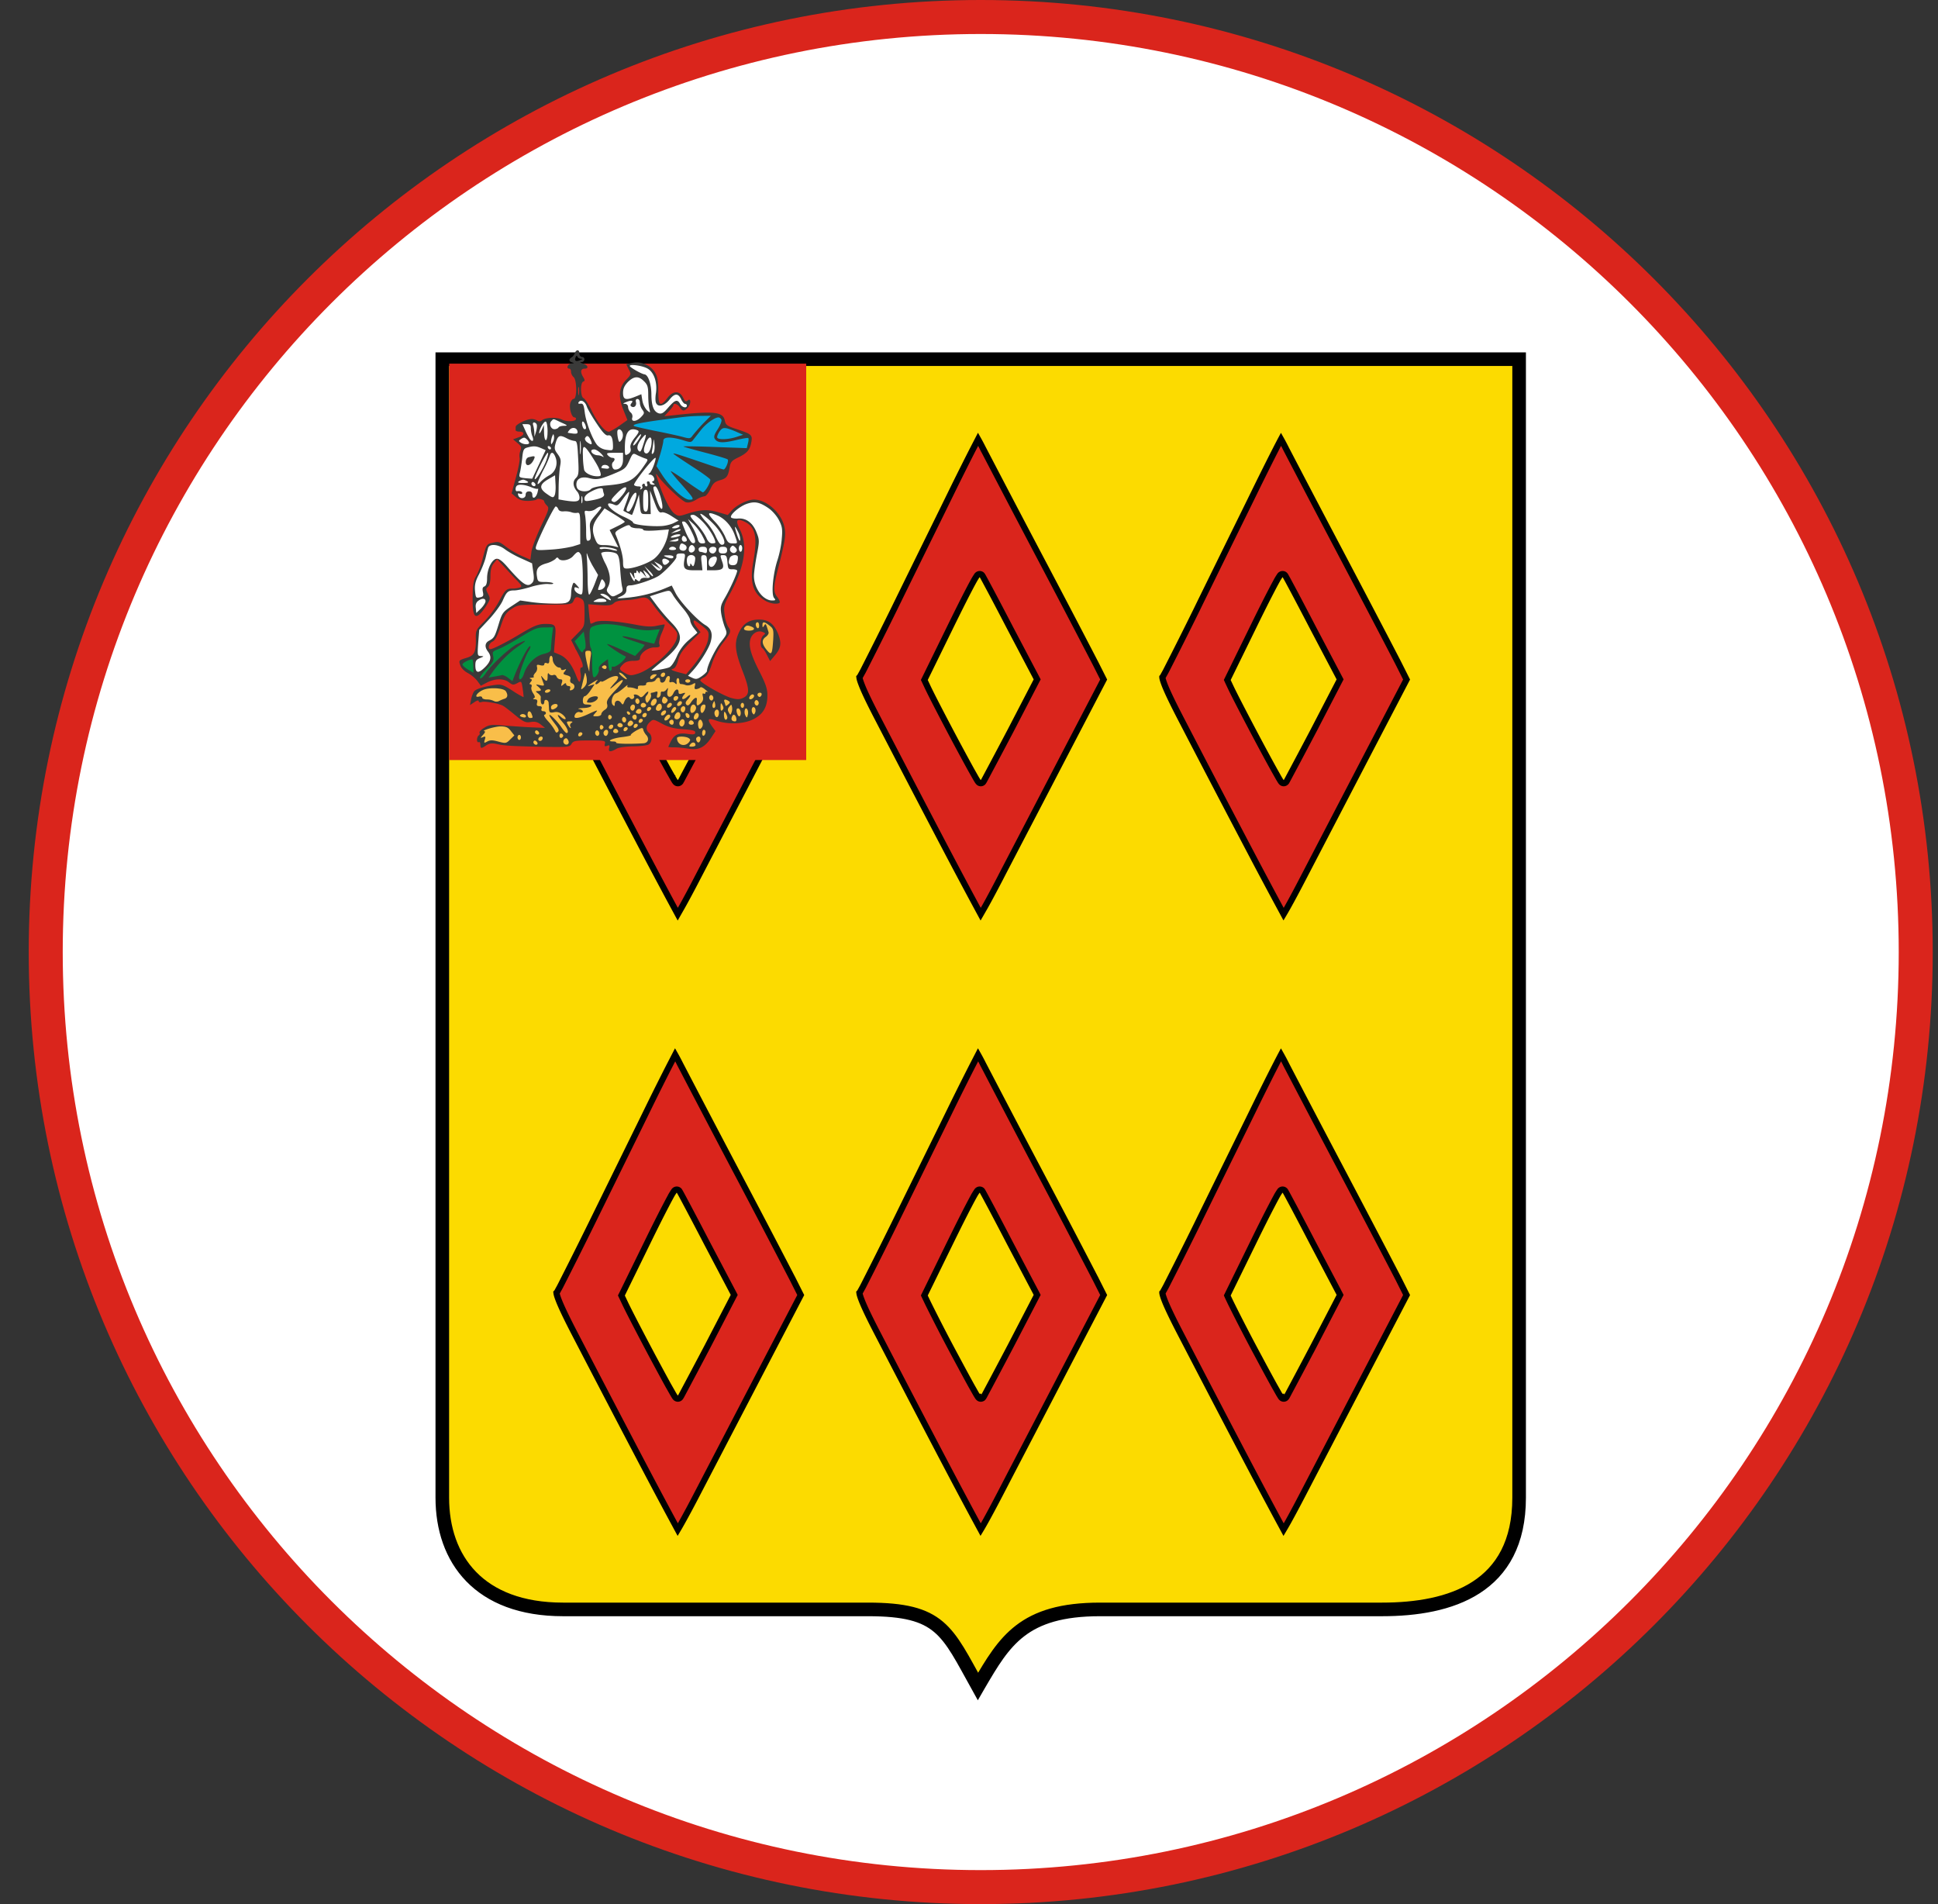 <svg xmlns="http://www.w3.org/2000/svg" width="57" height="56" fill="none" viewBox="0 0 57 56"><rect x="0" y="0" width="57" height="56" fill="#333333" stroke="none"/><g clip-path="url(#a)"><path fill="#fff" stroke="#da251c" d="M28.845.5c15.187 0 27.5 12.312 27.5 27.5s-12.313 27.5-27.5 27.5c-15.188 0-27.5-12.312-27.5-27.5S13.657.5 28.845.5Z"/><path fill="#fcdb00" stroke="#000" stroke-width=".4" d="M44.68 10.563v33.484c0 2.661-2.03 3.286-4.03 3.286h-8.296c-2.264 0-2.812.936-3.561 2.215l-.03.052c-.919-1.653-1.092-2.267-3.236-2.267h-8.968c-2.47 0-3.55-1.478-3.55-3.286V10.563z"/><path fill="#da251c" stroke="#000" stroke-width=".182" d="M20.01 31.31a6 6 0 0 0-.153-.289l-.173.335a88 88 0 0 0-.559 1.116c-.2.41-.477.973-.769 1.567l-.973 1.981a140 140 0 0 1-.91 1.816l-.093.169-.008.009-.005.005.002.017q.01.068.073.227c.085.212.24.535.475.986.844 1.626 1.609 3.09 2.167 4.148a172 172 0 0 0 .85 1.59q.05-.084.125-.218c.12-.214.279-.51.45-.84l.294-.565 1.548-2.974 1.2-2.303-.234-.465a428 428 0 0 0-1.673-3.195 673 673 0 0 1-1.633-3.116Zm-.147 9.68q-.002.002 0 0Zm-1.567-2.929.748-1.528c.205-.42.396-.8.538-1.071.07-.136.13-.246.172-.322a2 2 0 0 1 .076-.118.1.1 0 0 1 .024-.021.093.093 0 0 1 .116.012l.007.007.014.023.017.029.052.095.177.332a135 135 0 0 1 .556 1.06l.78 1.481.022.043-.022.042-.761 1.468a253 253 0 0 1-.774 1.46l-.016.026-.006.01-.004.005-.01.013a.09.09 0 0 1-.092.023c-.017-.005-.028-.014-.032-.017l-.017-.017-.018-.025-.044-.073-.148-.26c-.12-.218-.281-.517-.45-.831-.335-.63-.7-1.33-.824-1.594l-.082-.173-.019-.04zM20.01 13.209a6 6 0 0 0-.153-.29l-.173.335a89 89 0 0 0-.559 1.117c-.2.41-.477.972-.769 1.566-.335.681-.69 1.403-.973 1.982a140 140 0 0 1-.91 1.816l-.093.168-.008.01-.005.005.002.017q.01.067.073.226c.085.213.24.535.475.987.844 1.625 1.609 3.09 2.167 4.148a168 168 0 0 0 .85 1.59l.125-.219c.12-.213.279-.51.45-.84l.294-.565 1.548-2.974 1.2-2.303-.234-.464a428 428 0 0 0-1.673-3.196 673 673 0 0 1-1.633-3.116Zm-.147 9.68q-.002 0 0 0Zm-1.567-2.93.748-1.527c.205-.42.396-.8.538-1.072.07-.136.13-.246.172-.321a2 2 0 0 1 .076-.12.1.1 0 0 1 .024-.02.092.092 0 0 1 .116.012l.007.008.014.022.017.029.052.095.177.332a135 135 0 0 1 .556 1.06l.78 1.482.022.042-.022.042-.761 1.469a252 252 0 0 1-.774 1.459l-.016.026-.006.01-.004.006-.01.013a.09.09 0 0 1-.124.006l-.017-.018-.018-.024-.044-.074-.148-.26c-.12-.218-.281-.516-.45-.83-.335-.63-.7-1.33-.824-1.594l-.082-.174-.019-.04zM28.92 31.31a6 6 0 0 0-.153-.289l-.173.335a88 88 0 0 0-.559 1.116c-.2.41-.477.973-.769 1.567l-.973 1.981a140 140 0 0 1-.91 1.816l-.093.169-.008.009-.005.005.002.017q.01.068.073.227c.084.212.24.535.475.986.843 1.626 1.608 3.09 2.166 4.148a175 175 0 0 0 .85 1.59q.051-.084.126-.218c.12-.214.278-.51.45-.84l.293-.565c.41-.787 1.028-1.971 1.549-2.974l1.2-2.303-.234-.465a428 428 0 0 0-1.673-3.195 673 673 0 0 1-1.633-3.116Zm-.148 9.68q0 .002 0 0Zm-1.567-2.929.748-1.528c.206-.42.396-.8.538-1.071.071-.136.13-.246.173-.322a2 2 0 0 1 .076-.118.1.1 0 0 1 .024-.021.093.093 0 0 1 .116.012l.006.007.015.023.016.029.052.095.178.332a135 135 0 0 1 .556 1.06l.78 1.481.022.043-.022.042-.762 1.468a265 265 0 0 1-.774 1.46l-.015.026-.006.01-.004.005q-.001.004-.01.013a.09.09 0 0 1-.124.006l-.017-.017-.018-.025-.045-.073-.147-.26c-.12-.218-.282-.517-.45-.831a51 51 0 0 1-.824-1.594l-.082-.173-.019-.04zM28.92 13.209a6 6 0 0 0-.153-.29l-.173.335a89 89 0 0 0-.559 1.117c-.2.41-.477.972-.769 1.566-.335.681-.69 1.403-.973 1.982a140 140 0 0 1-.91 1.816l-.093.168-.008.01-.005.005.002.017q.01.067.073.226c.084.213.24.535.475.987.843 1.625 1.608 3.09 2.166 4.148a171 171 0 0 0 .85 1.59l.126-.219c.12-.213.278-.51.45-.84.075-.147.176-.34.293-.565.41-.786 1.028-1.971 1.549-2.974l1.2-2.303-.234-.464a428 428 0 0 0-1.673-3.196 673 673 0 0 1-1.633-3.116Zm-.148 9.68Zm-1.567-2.93.748-1.527c.206-.42.396-.8.538-1.072.071-.136.13-.246.173-.321a2 2 0 0 1 .076-.12.1.1 0 0 1 .024-.02.092.092 0 0 1 .116.012l.006.008q.01.013.015.022l.016.029.052.095.178.332a135 135 0 0 1 .556 1.06l.78 1.482.022.042-.022.042-.762 1.469a264 264 0 0 1-.774 1.459l-.015.026-.006.01-.004.006-.01.013a.09.09 0 0 1-.124.006l-.017-.018-.018-.024-.045-.074-.147-.26c-.12-.218-.282-.516-.45-.83-.335-.63-.7-1.33-.824-1.594l-.082-.174-.019-.04zM37.83 31.31a6 6 0 0 0-.153-.289q-.065.122-.174.335c-.146.286-.344.681-.558 1.116-.2.41-.477.973-.77 1.567-.334.68-.69 1.403-.972 1.981a136 136 0 0 1-.911 1.816l-.093.169-.007.009-.005.005q0 .007.002.017.01.068.072.227c.085.212.24.535.475.986.844 1.626 1.609 3.09 2.167 4.148a176 176 0 0 0 .85 1.59q.05-.084.126-.218c.119-.214.278-.51.449-.84l.294-.565 1.548-2.974 1.2-2.303-.233-.465c-.142-.277-.894-1.718-1.673-3.195a677 677 0 0 1-1.634-3.116Zm-.148 9.68q0 .002 0 0Zm-1.567-2.929.748-1.528c.205-.42.396-.8.538-1.071.07-.136.13-.246.172-.322a2 2 0 0 1 .076-.118.1.1 0 0 1 .024-.021.092.092 0 0 1 .116.012l.007.007.014.023.017.029.052.095.178.332c.146.276.343.651.556 1.06l.78 1.481.022.043-.022.042-.762 1.468a253 253 0 0 1-.774 1.46l-.015.026-.006.01-.004.005-.011.013a.09.09 0 0 1-.092.023c-.017-.005-.028-.014-.032-.017l-.017-.017-.017-.025-.045-.073-.147-.26a65 65 0 0 1-.45-.831 51 51 0 0 1-.825-1.594l-.082-.173-.018-.04zM37.83 13.209a6 6 0 0 0-.153-.29q-.065.122-.174.335c-.146.287-.344.682-.558 1.117-.2.41-.477.972-.77 1.566-.334.681-.69 1.403-.972 1.982a136 136 0 0 1-.911 1.816l-.093.168-.007.01-.005.005q0 .006.002.017.01.067.072.226c.085.213.24.535.475.987a763 763 0 0 0 2.167 4.148 172 172 0 0 0 .85 1.59q.05-.084.126-.219c.119-.213.278-.51.449-.84l.294-.565 1.548-2.974 1.2-2.303-.233-.464c-.142-.278-.894-1.718-1.673-3.196a677 677 0 0 1-1.634-3.116Zm-.148 9.68Zm-1.567-2.93.748-1.527c.205-.42.396-.8.538-1.072.07-.136.13-.246.172-.321a2 2 0 0 1 .076-.12.1.1 0 0 1 .024-.02.092.092 0 0 1 .116.012l.007.008q.01.013.014.022l.069.124.178.332a142 142 0 0 1 .556 1.06l.78 1.482.022.042-.022.042-.762 1.469a252 252 0 0 1-.774 1.459l-.015.026-.006.01-.004.006-.011.013a.09.09 0 0 1-.124.006l-.017-.018-.017-.024-.045-.074-.147-.26a65 65 0 0 1-.45-.83c-.335-.63-.7-1.33-.825-1.594l-.082-.174-.018-.04z"/><path fill="#da251c" d="M23.712 22.353h-10.5V10.695h10.5z"/><path fill="#f9be49" d="m22.919 18.957-.229.313-.101-.044-.104-.165c-.033-.055-.096-.167-.084-.176s.04-.1.054-.144l.08-.103-.032-.074-.102-.067-.244.06-.224.433.397 1.021.116.345v.335l-.116.281-.397.163-.274.097-.383-.034-.46-.128-.011.162.087.292-.113.18-.164.224-.336.05-.247-.05-.257-.024.016-.043.082-.165.159-.066.22.032.19-.032.093-.087-.094-.086-.162-.037-.247-.032-.24-.048-.22-.073-.187-.119-.167-.078-.231.162-.026.188a1 1 0 0 0 .1.15.6.6 0 0 1 .05.17l-.05.121-.264.043-.578.032-.208.095.022-.08-.12-.09-.057-.056-.153-.065-.622-.022-.212.047-.09.11-.111.055h-.683l-.644-.036-.585-.015-.28-.062-.126.02-.158.057-.033-.131h-.078v-.093a1 1 0 0 0 .078-.122v-.06l.12-.08.22-.06.42.018.162.042.394.035h.334l.266.045-.045-.14-.138-.134-.211-.033h-.24l-.178-.131-.075-.11-.182-.147-.25-.116-.257-.033-.188-.021-.167-.066-.218-.033.069-.143.182-.116.322-.066.301.024.206.179.257.155.23.066-.036-.543c.026-.094.08-.283.086-.293l.176-.244.31-.17.18-.14.075.089c.077.038.234.118.244.129.013.012.187.24.204.261.014.017.124.209.178.302l.171.15.067-.422.07-.144-.051-.257.03-.186.058-.073.113.013.02.106v.25l-.03.291.055.235.222-.09.037-.31.148-.093.048.177v.122l.318-.073.151.095c.056.042.17.128.181.13.01 0 .222-.031.326-.048l.676-.155.152.038.607.162.357.206.6.352.535.137.235-.176.052-.314-.287-.77v-.704l.15-.287.483-.11.286.11.13.235z"/><path fill="#009240" d="m15.411 20.037-.178-.057-.136.078-.166-.078-.322-.062-.447.12-.223-.154-.347-.302v-.132l.83-.302.125-.058.715-.384.616-.306.344-.025.078.087-.05.686-.537.331zM18.133 19.665l.273-.26.311-.066.26-.28.372-.132.103-.477h-.377l-.253.011-.794-.143h-.43l-.366.143-.37.367.063.263.12.1.087.047.1-.123h.115l.051.089-.005.788.222-.126.058-.284.164-.085.093.279z"/><path fill="#fff" d="m18.492 10.785.032.064.056.225-.242.256-.072.239.026.276.115.253.122.233-.122.173-.259.109-.19.14-.19-.065-.168-.218-.21-.333-.108-.245-.108-.129-.125-.043-.082.043-.033.213.033.187.082.153-.115.095-.21.047-.23-.078-.175-.075-.13.026-.16.016a1 1 0 0 1-.155.11.4.4 0 0 1-.092-.046l-.172-.03-.151.03-.12.047-.038.106.099.097.059.143-.092.035-.139.069-.024.056.175.118v.1l-.04.126-.024.25-.148.634-.052.28.078.1.094.082.205.044.193-.016.15-.07.122-.058.325.223-.133.33-.245.53-.174.389-.034.23v.27l-.427-.177-.284-.154-.216-.17-.137-.04h-.152l-.11.04-.044.084-.048.146-.054.216-.082.227-.105.242-.062.11-.04.241v.182l.016.21-.016.28.062.111.116-.062.213-.313v-.126l-.068-.136-.018-.13.086-.093.044-.13.024-.238.016-.148.098-.171.074-.088h.05l.038.022.127.124.144.157.427.44.058.08-.123.045-.21.022-.108.018-.082.03-.177.306-.17.261-.211.25-.197.202-.08.131-.025.118-.012.242-.02.263-.043.181-.023.202.023.232.063.093.054-.051.165-.118.132-.156.087-.108v-.132l-.06-.106-.079-.158.014-.132.165-.106.097-.163.12-.348.101-.257.392-.269.299-.028.469.028h.563l.172-.028.087-.068.095-.176.14.049.14.064.132.117.562.029.14-.083.213-.04.514-.059.292-.028.209.235.28.367.212.2.205.28v.164l-.101.224-.128.167-.167.158-.218.2-.212.153-.044.097.584-.054a.7.7 0 0 1 .116-.101c.012 0 .093-.155.131-.233l.126-.238.133-.185.201-.188.167-.164v-.053l-.099-.117-.083-.185-.066-.219.204.183.204.17.141.108.046.128-.028.263-.159.313-.327.475-.2.225.2.102.197-.03.214-.161.075-.194.11-.286.292-.46.15-.247-.018-.128-.108-.322-.042-.34.123-.245.298-.59.128-.471.06-.343v-.271l-.128-.394-.156-.226.155-.033.221.032.179.135.134.286.033.244-.101.57-.036.42.06.272.151.298.317.176h.2l-.07-.14-.059-.212.027-.292.122-.552.152-.6v-.238l-.041-.3-.146-.213-.191-.211-.25-.17-.27-.051-.181.069-.17.08-.25.176-.081.107-.12.069-.297-.15-.236-.026-.197.027h-.158l-.23.098-.253.096-.325-.278-.31-.68-.063-.232-.047-.203.085-.313.016-.262.04-.301-.03-.173-.43-.158-.33-.113v-.082l.72-.218.188-.046c.047-.053.144-.164.157-.183.014-.02.079-.096.11-.131l.104-.068.084.048.085.117.102.034.084-.059.043-.114-.109-.009-.101-.117-.036-.104-.152-.051-.12.072-.11.148-.11.103h-.15a.5.5 0 0 0-.04-.083.7.7 0 0 1-.014-.15c0-.018.024-.158.024-.166v-.203c0-.007-.026-.116-.038-.17l-.065-.145-.092-.104-.099-.065-.135-.07-.172-.04-.157.013h-.088z"/><path fill="#00a9df" d="m18.755 12.375-.19.134.782.284.028.263-.095.586v.133l.067.09.212.296.374.401.29.184.167-.055.173-.129.24-.095.112-.245.162-.173.284-.184.1-.285.056-.178.263-.078.223-.107.033-.128.034-.195-.067-.1-.19-.062-.452-.19-.067-.083-.078-.201-.24-.078h-.413l-.697.078-.681.05z"/><path fill="#3a3a39" d="M16.908 10.383c-.02.05-.059.109-.099.128-.088.055-.079.124.025.149.064.02.055.024-.024.03-.11.004-.168.152-.065.152.03 0 .05.04.05.094 0 .05.034.119.074.153.103.084.103.642.005.642-.04 0-.084.064-.104.138-.03.153.044.405.123.405.025 0 .05.02.05.044 0 .08-.267.094-.405.025-.148-.079-.489-.07-.593.015-.044.04-.093.044-.138.015a.33.33 0 0 0-.168-.05c-.148 0-.473.158-.473.232v.099c0 .02.049.04.108.04.168 0 .158.108-.02.167l-.163.06.129.108c.113.094.123.129.084.232a.4.4 0 0 0-.02.213c.01.044-.035.3-.109.562l-.128.474.133.114c.094.079.188.108.356.108.123-.005.237-.024.247-.044.03-.044.222.005.222.054 0 .025.034.08.079.124.074.074.064.118-.173.612-.138.296-.267.637-.281.755l-.03.227-.272-.118a2.7 2.7 0 0 1-.459-.272c-.172-.138-.212-.148-.375-.108-.183.04-.187.05-.291.44a2.4 2.4 0 0 1-.198.542c-.074.109-.098.242-.103.563-.01.513.034.671.168.587.049-.03.152-.153.227-.271.128-.203.128-.217.059-.355-.07-.129-.07-.154-.005-.208.05-.04.074-.153.074-.32 0-.188.03-.292.099-.376l.098-.118.228.246c.123.134.29.316.375.4.123.134.133.158.064.188a.9.9 0 0 1-.212.03c-.188 0-.218.034-.41.395a2.8 2.8 0 0 1-.425.572c-.242.242-.252.272-.247.499.01.385-.04.494-.246.563-.262.079-.262.079-.208.237.03.078.119.167.217.217a1 1 0 0 1 .277.227l.108.148.188-.099c.237-.118.494-.118.642 0 .099.08.128.08.237.025.128-.07.128-.07.163.163.02.128.03.237.025.247a2.5 2.5 0 0 1-.321-.188c-.287-.183-.331-.197-.543-.168-.307.045-.534.114-.593.188a.8.8 0 0 0-.084.227l-.034.173.128-.084c.079-.055.128-.064.128-.03 0 .03.035.04.084.025.08-.035.524.044.637.113.03.015.188.134.346.267.256.207.31.232.464.207.128-.02.202 0 .296.074l.123.1-.469-.02c-.256-.015-.622-.04-.814-.055-.291-.025-.37-.015-.509.074-.088.054-.148.119-.133.143.015.025.005.06-.025.08-.024.014-.049.073-.049.128 0 .054.025.084.05.069.029-.015.049.015.049.069 0 .123.02.128.173.025.093-.06.167-.07.306-.04.232.054.478.064 1.412.084.69.01.74.005.79-.089.054-.089.108-.099.533-.099.444 0 .469.005.449.094-.02.074-.005.09.064.064.07-.03.08-.014.06.065-.03.118.039.123.212.024.074-.044.266-.069.483-.074.198 0 .405-.024.46-.05.113-.063.123-.256.02-.345-.104-.084-.095-.217.024-.32.094-.09.109-.085.356.049.192.103.345.143.617.163.276.02.36.04.36.093 0 .06-.044.07-.222.045-.262-.04-.39.015-.494.217-.04.08-.074.153-.074.163s.084.015.188.015c.098 0 .286.02.41.04.29.049.473-.04.656-.317l.133-.202-.103-.138c-.153-.218-.129-.257.113-.173.34.123.815.108 1.096-.035.291-.143.42-.36.42-.706 0-.187-.05-.335-.217-.666-.257-.499-.331-.75-.292-.953.035-.183.208-.301.356-.247.099.035.104.045.034.104-.089.074-.108.326-.03.375.03.015.09.109.139.207l.089.173.133-.158c.183-.212.207-.36.114-.612-.124-.32-.287-.45-.568-.45-.301 0-.479.12-.607.406-.129.296-.104.538.133 1.145.197.514.197.666-.005.755-.094.045-.178.045-.34 0-.223-.059-.909-.449-.914-.518 0-.02.05-.06.114-.089.084-.04.148-.148.227-.39.064-.207.192-.45.326-.622.241-.311.251-.345.148-.484a1 1 0 0 1-.1-.35c-.029-.237-.019-.287.164-.622.43-.785.523-1.417.286-1.881-.143-.277-.094-.346.163-.217.301.157.36.459.227 1.19-.099.582-.005.903.336 1.11.153.099.38.128.444.07.015-.02-.015-.09-.064-.159-.128-.158-.123-.296.02-.854.212-.83.237-.997.177-1.244-.103-.405-.528-.775-.888-.775-.188 0-.518.163-.662.33l-.108.124-.287-.084c-.31-.089-.523-.079-.928.054-.217.07-.242.07-.355-.014-.129-.094-.316-.464-.474-.938-.084-.252-.084-.272-.01-.163.163.232.706.74.824.77.08.02.183-.005.297-.074a.7.7 0 0 1 .251-.104c.04 0 .114-.094.168-.207.074-.168.129-.217.277-.262.202-.054.247-.113.291-.38.025-.153.06-.197.242-.286.271-.129.355-.227.395-.45.04-.217.01-.241-.42-.385-.291-.093-.33-.123-.36-.256-.05-.257-.316-.287-1.481-.158l-.296.03.133-.144c.074-.079.133-.158.133-.178 0-.079.128-.034.188.06.074.118.123.123.227.02.104-.1.108-.307.01-.223-.06.05-.084.035-.139-.079-.103-.212-.29-.212-.459.005-.217.282-.271.237-.271-.207 0-.296-.025-.415-.099-.543a.64.64 0 0 0-.647-.282c-.108.02-.192.04-.192.05 0 .005.034.079.074.153.069.133.064.148-.08.296-.216.222-.241.499-.083.889l.118.296-.222.158a2 2 0 0 1-.306.183c-.108.039-.35-.252-.538-.647-.084-.168-.183-.316-.222-.336-.094-.034-.104-.454-.01-.489.05-.014.05-.044 0-.128-.094-.153-.079-.252.04-.252.138 0 .093-.113-.06-.153-.079-.025-.089-.034-.03-.04.104-.004.114-.152.01-.152-.039 0-.073-.045-.073-.1 0-.123-.09-.127-.134-.014m.173.168c.064 0 .064.01-.015.04-.128.054-.177.024-.138-.08q.031-.083.054-.024c.01.034.055.059.099.064m1.97.291c.187.114.286.405.242.716-.02.114-.02.242 0 .286.054.144.247.1.4-.093s.261-.193.35.01c.035.064.08.118.109.118.024 0 .05.02.05.05 0 .088-.144.054-.198-.05-.08-.143-.149-.123-.346.104-.143.167-.197.197-.286.172-.143-.049-.208-.212-.213-.538 0-.32-.093-.592-.202-.607-.089-.01-.434-.207-.434-.247 0-.064.395-.005.528.08m-.109.37c.104.1.124.168.124.405 0 .158.015.34.034.41.03.123.03.123-.074.035a.6.6 0 0 1-.133-.282l-.03-.187-.168.069c-.29.118-.37.093-.37-.109 0-.128.04-.212.143-.32.178-.174.316-.184.474-.02m-1.915.38c-.01.065-.02.025-.02-.083-.005-.109.005-.158.02-.114a.7.7 0 0 1 0 .198m1.792.247c0 .065.034.158.074.208.064.089.064.108-.035.212-.133.143-.306.158-.261.02a.15.15 0 0 0-.05-.153.24.24 0 0 1-.074-.153c0-.055-.034-.094-.084-.099-.074 0-.074-.01.01-.045.163-.069.242-.059.178.02-.04.05-.045.08-.005.104.079.05.158-.025.133-.128q-.023-.092.045-.094c.04 0 .069.05.069.108m-1.56.114c.03.084.163.311.296.508.178.267.267.356.33.341q.143-.036.144.321c0 .123-.01.128-.183.104a.45.45 0 0 1-.281-.139c-.143-.177-.33-.666-.366-.962-.03-.227-.049-.267-.128-.257q-.082.014-.054-.04c.06-.098.192-.03.242.124m3.416.504a6 6 0 0 0-.301.345c-.07.099-.084.104-.33.035a19 19 0 0 0-.78-.168c-.287-.06-.554-.119-.593-.133-.124-.045.079-.094.716-.183.824-.109.849-.114 1.204-.124l.316-.004zm.543-.114c.015.04-.034.163-.108.277-.104.157-.124.227-.084.286.074.118.232.128.622.034.187-.044.35-.074.36-.059.015.015.01.084-.01.158l-.034.138-.943-.034c-.519-.02-.928-.025-.919-.015.015.015.302.094.642.183.34.088.637.177.657.197.044.04-.06.296-.119.296-.02 0-.252-.074-.523-.168-.78-.266-.953-.32-.953-.296 0 .01.247.178.543.37.301.193.543.37.543.395 0 .104-.172.39-.227.37a7 7 0 0 1-.474-.32c-.232-.168-.44-.301-.459-.301s.109.163.282.355c.41.464.42.484.261.484-.163 0-.568-.37-.8-.73l-.167-.257.103-.326c.054-.178.099-.37.099-.42 0-.118.212-.123.568-.02.232.074.252.074.32-.02.04-.049.139-.177.218-.276.143-.183.4-.37.513-.37.035 0 .074.03.09.069m-4.715.079c.193.084.203.099.084.099-.074 0-.148.02-.163.05-.014.024-.069.049-.118.049-.109 0-.168-.163-.089-.242.07-.07.035-.075.286.044m-.4.276c0 .321-.098.326-.103.005l-.005-.207-.064.148c-.04.08-.07.119-.074.084 0-.108.148-.36.197-.33.03.019.05.152.05.3m1.131-.118c.005.025-.015.04-.04.04-.054 0-.103-.183-.064-.223.03-.024.1.094.104.183m-1.451-.099c.014.035.005.129-.02.213l-.045.148-.005-.134a1 1 0 0 0-.034-.207c-.015-.044-.005-.079.025-.079.034 0 .069.03.079.06m-.173.109c0 .069.02.178.05.247.049.133-.006.172-.085.064a2 2 0 0 1-.128-.247l-.084-.183h.123c.1 0 .124.025.124.119m1.372.089c.015.064-.014.079-.123.069-.074-.01-.148-.02-.158-.025-.01 0 .01-.04.044-.079.08-.099.217-.074.237.035m4.68.02.193.083-.198.065c-.266.084-.567.088-.567.005 0-.035.034-.114.079-.178.089-.124.153-.119.494.024m-3.347.064c.01.059-.01.143-.05.187-.053.07-.068.055-.098-.089-.015-.088-.02-.182-.005-.207.045-.07.138-.005.153.109m.425-.114c.064.025.054.064-.074.222-.109.138-.143.227-.124.306.02.08-.005.129-.069.173-.094.054-.098.045-.098-.178 0-.454.113-.617.365-.523m-2.483.35c-.045.08-.05.08-.055.005 0-.044.015-.123.035-.172.034-.08.04-.084.054-.005a.27.27 0 0 1-.035.173m2.567-.148c-.084.158-.198.287-.203.232 0-.054.188-.315.227-.315.015 0 0 .04-.024.083m.098.208c-.069.222-.093.252-.148.187q-.096-.127.134-.395c.108-.123.113-.088.014.208m-2.246-.168a.7.7 0 0 0 .222.074c.07 0 .084.084.104.499.025.449.015.513-.07.597-.098.099-.083.247.04.39.04.04.07.123.07.183 0 .118-.104.133-.445.079l-.173-.03.005-.4c.005-.222.025-.489.045-.592.03-.158.015-.218-.074-.34-.099-.134-.104-.169-.055-.342.065-.212.119-.232.331-.118m.696.05c.06.138.03.157-.108.059-.05-.04-.074-.094-.055-.124.055-.089.1-.069.163.064m-1.87-.016c.034.035.058.08.058.1 0 .054-.158.049-.246-.01-.065-.045-.065-.055 0-.1.093-.063.118-.059.187.01m1.574.395c-.01.09-.02.02-.02-.158 0-.177.01-.246.02-.162.01.088.01.237 0 .32m2.088-.335c0 .202-.088.375-.172.345-.05-.02-.065-.069-.045-.163.074-.29.217-.414.217-.182m.045.345c-.045.04-.05.015-.025-.113.015-.089.035-.213.04-.272.005-.054.014-.005.024.114.015.128-.005.237-.04.271m-3.293-.153.133.06-.197.42-.198.419-.197-.015c-.188-.02-.198-.03-.168-.153.02-.07.05-.262.069-.425.025-.256.044-.296.153-.325.183-.05.257-.045.405.02m.291 0c-.005.06-.074.045-.094-.02-.014-.029.005-.049.04-.039.03.015.054.04.054.06m1.17.193c.168.257.237.38.282.518.024.099.014.114-.094.114-.173 0-.36-.094-.385-.193a2.4 2.4 0 0 1-.035-.395c-.015-.35.02-.36.232-.044m.311-.025c.064.07.084.109.045.084a.34.34 0 0 0-.148-.044c-.173-.005-.277-.173-.109-.173.05 0 .143.06.212.133m-1.614.173c-.08.232-.311.607-.346.568-.034-.03.336-.775.385-.775.02 0 0 .093-.04.207m.271-.06c.07.203-.014.43-.197.52a1.2 1.2 0 0 0-.242.182c-.143.158-.123.059.07-.331a3 3 0 0 0 .197-.434c.04-.129.113-.104.172.064m1.98.05c0 .188-.089.296-.237.296-.074 0-.118-.158-.06-.217.07-.069.065-.128-.019-.128-.034 0-.094-.035-.128-.074-.055-.065-.03-.074.192-.074h.252zm.657-.03c.084.03.084.04-.02.188-.32.474-.464.548-1.14.607-.232.02-.4.06-.44.104-.074.089-.31.089-.39-.005-.034-.04-.05-.123-.03-.197.03-.119.173-.168.351-.124.227.06.32.045.681-.099.385-.158.41-.177.514-.404.108-.237.108-.237.247-.163.074.034.177.079.227.094m.252.188c-.04.114-.1.227-.134.247q-.06.039.02.04c.099 0 .173.162.089.192q-.059.015.01.06c.054.034.05.044-.015.044-.05 0-.089-.025-.089-.05 0-.03-.025-.05-.054-.05-.03 0-.045.036-.025.075.015.04.005.074-.02.074-.03 0-.05-.025-.05-.054 0-.025-.024-.035-.049-.02-.03.02-.039.05-.024.074.015.025 0 .06-.03.079-.04.02-.044.015-.024-.02q.034-.06-.065-.059c-.054 0-.108-.02-.123-.04-.03-.054.558-.8.627-.8.02 0-.005.095-.044.208m-1.319.07c.01.029-.03.049-.093.039-.153-.015-.149-.015-.114-.074.04-.06.183-.04.207.034m-1.604.833c-.035.07-.064.065-.212-.039-.242-.163-.242-.281.014-.434l.213-.124.014.262c.01.143-.005.296-.03.335m-.8-.42c.054.036.02.05-.123.05s-.178-.014-.124-.05a.3.3 0 0 1 .124-.048c.03 0 .084.024.123.049m.232.13c-.044.044-.138-.03-.104-.09q.032-.046.084.005c.03.03.04.064.02.084m-.118.044c.093.04.182.059.197.044.015-.02.01.03-.01.109-.044.163-.153.217-.153.074 0-.07-.03-.104-.099-.104q-.097.002-.098.099c0 .118-.173.138-.217.02-.02-.06-.01-.074.044-.05.04.015.074.005.074-.02 0-.044-.07-.069-.158-.054-.05.005-.05-.113-.005-.158.054-.054.237-.04.425.04m2.67.246c-.108.134-.202.208-.246.188-.1-.04-.09-.064.108-.266.257-.262.366-.198.139.079m1.131.03c.123.425.03.499-.109.089-.123-.36-.123-.39-.04-.39.03 0 .1.138.149.301m-1.693-.207a.5.5 0 0 0 .03.123c.034.084-.075.143-.386.198-.163.03-.187.02-.187-.064 0-.06.069-.134.187-.193.198-.109.356-.138.356-.064m1.333.326c0 .251-.015.32-.074.32-.06 0-.075-.069-.075-.32 0-.252.015-.321.075-.321.059 0 .074.069.074.32m-.637.03c-.054.142-.099.266-.09.27.03.02.228.12.248.12.01 0 .059-.134.113-.302l.094-.296.025.286c.024.282.03.287.173.287h.148l-.01-.346-.01-.346.128.336c.099.267.143.326.213.306.049-.015.172.03.29.109l.208.133-.138.07c-.074.039-.222.078-.336.088-.32.025-.864-.034-.864-.099 0-.03-.123-.103-.266-.168-.272-.118-.519-.325-.46-.39.02-.014.09-.004.154.025.108.05.133.035.276-.168.089-.123.168-.212.178-.202.015.015-.02.138-.074.286m.291-.213c0 .133-.168.504-.227.504-.094 0-.089-.05.03-.316.084-.198.197-.307.197-.188m-1.595.242c-.014.05-.024.01-.024-.084s.01-.133.024-.089c.01.05.01.128 0 .173m5.47.158c.114.074.247.227.312.35.098.188.113.272.088.543-.01.178-.069.465-.128.642-.133.41-.187 1.007-.099 1.111.055.064.045.074-.059.074-.267 0-.533-.36-.533-.72 0-.1.04-.38.084-.618.079-.405.079-.444-.005-.656-.109-.287-.311-.44-.558-.415-.099.005-.188-.01-.197-.04-.025-.079.251-.316.459-.39.237-.084.38-.054.637.119m-6.175.034c.02.05.078.075.162.065a.6.6 0 0 1 .218.024c.049.02.123.03.172.02.084-.015.094.025.094.454v.464l-.222.07a4 4 0 0 1-.652.093c-.39.025-.434.02-.434-.054 0-.114.533-1.215.587-1.215.025 0 .06.035.075.08m1.263-.049c0 .015-.079.123-.177.232-.168.198-.173.222-.144.46.025.202.015.26-.044.28-.07.025-.079-.02-.079-.28 0-.174-.015-.38-.03-.465-.024-.133-.02-.143.084-.123a.34.34 0 0 0 .218-.055c.103-.079.172-.098.172-.049m.692.42c0 .014-.1.074-.223.133l-.222.109.128.251.129.257-.119-.03a1.2 1.2 0 0 0-.3-.034c-.169 0-.198-.02-.262-.173-.109-.271-.09-.43.103-.681l.173-.227.296.182c.163.1.297.193.297.213m2.685.148c.193.227.296.469.222.513-.074.05-.133-.015-.237-.242a1.7 1.7 0 0 0-.271-.41 1.2 1.2 0 0 1-.178-.232c0-.064.291.168.464.37m.045-.331c.217.094.41.311.503.568.094.271.099.252-.06.252-.118 0-.152-.035-.226-.213a1.7 1.7 0 0 0-.311-.444c-.232-.242-.208-.291.094-.163m-.415.207c.178.188.35.48.35.588 0 .015-.044.024-.098.024-.064 0-.124-.059-.168-.167a1.8 1.8 0 0 0-.272-.39c-.227-.247-.242-.282-.108-.282.049 0 .182.104.296.227m-.04.376c.119.227.119.236-.005.236q-.097.001-.128-.138a1.7 1.7 0 0 0-.158-.355l-.123-.222.163.148c.084.079.197.232.251.33m-.33-.149c.148.292.163.4.049.376-.04-.01-.128-.148-.197-.311-.139-.35-.134-.321-.05-.321.04 0 .128.113.198.256m-1.773-.108c.015.024.109.05.203.05.093 0 .168.019.168.044 0 .03.158.034.38.02l.375-.03-.03.163c-.059.286-.252.602-.44.725-.192.129-.577.262-.764.262-.1 0-.114-.025-.114-.212-.005-.178-.089-.484-.217-.785-.03-.064.005-.104.153-.183.217-.113.247-.118.286-.054m1.432 0c-.015.024-.079.05-.138.05-.09 0-.094-.01-.035-.05.099-.064.212-.064.173 0m1.728.153a.5.5 0 0 1 .064.242c-.01.054-.044-.005-.094-.153q-.134-.415.03-.09m-1.708-.035a.5.5 0 0 1-.143.05l-.124.034.123-.074c.104-.059.208-.069.144-.01m0 .148c-.055.045-.311.084-.267.04.03-.03.094-.06.148-.07.099-.019.158-.004.119.03m.202.139c0 .024-.034.04-.074.04-.074 0-.099-.105-.04-.164.035-.034.114.055.114.124m-.247-.01c0 .024-.059.05-.133.044l-.138-.005.123-.04c.07-.019.128-.039.138-.044.005-.005.01.015.01.045m.193.143c.099.064.03.202-.084.168-.07-.015-.089-.055-.074-.119.03-.103.054-.113.158-.049m-5.292.133c.093.07.306.193.478.267l.316.143.035.257c.03.192.02.271-.04.326-.133.133-.271.04-.735-.494-.143-.163-.237-.232-.306-.222-.139.02-.277.306-.277.572 0 .144-.024.218-.079.242-.054.02-.064.064-.044.163.024.114.01.139-.094.158-.109.025-.118.01-.138-.197-.015-.173.015-.287.113-.474.074-.138.158-.35.193-.474.03-.124.064-.262.079-.311.04-.128.301-.109.498.044m5.578-.05c.035.09-.084.189-.153.12-.054-.055-.005-.198.07-.198.029 0 .063.035.083.079m1.21.13c-.084.083-.232-.045-.148-.144.049-.06.064-.06.133.005.054.06.06.094.015.138m.187-.11c0 .055-.02.1-.05.1-.024 0-.048-.045-.048-.1 0-.054.024-.098.049-.098.03 0 .05.044.05.099m-3.683.05c.025.025-.03.025-.143-.005-.104-.03-.227-.04-.276-.03-.055.015-.094 0-.094-.024 0-.064.44-.015.513.059m1.733-.05c.02.03-.024.05-.098.05s-.119-.02-.1-.05c.016-.029.06-.049.1-.049.039 0 .083.02.098.05m.914.055c0 .074-.02.094-.08.074a.5.5 0 0 0-.123-.03c-.024 0-.044-.034-.044-.074 0-.044.044-.074.123-.074.094 0 .124.025.124.104m.261-.074c.045.05-.02.168-.089.168-.084 0-.138-.084-.098-.148.034-.055.138-.064.187-.02m.331.069c0 .074-.035.099-.123.099-.09 0-.124-.025-.124-.099s.035-.099.124-.099c.088 0 .123.025.123.099m-4.295.143c.025.055.05.34.05.642 0 .543 0 .543-.11.504-.063-.025-.123-.08-.133-.129-.01-.069.005-.079.074-.054.08.03.08.025-.005-.07-.088-.098-.098-.098-.128-.014a.8.8 0 0 0-.04.227c-.01.286-.073.33-.463.33-.198 0-.509-.024-.697-.049l-.34-.049-.262.173c-.247.163-.271.202-.365.508-.119.39-.138.42-.282.499-.128.064-.143.183-.04.32.12.154.09.292-.093.47-.192.188-.276.168-.276-.064 0-.129.024-.168.138-.212.118-.05.123-.055.024-.06-.103-.005-.103-.02-.078-.39l.03-.38.295-.316c.163-.178.341-.42.395-.543.114-.262.158-.301.346-.301.079 0 .296-.045.484-.104.187-.059.42-.094.513-.084.089.01.153 0 .143-.02-.015-.02-.123-.039-.237-.039-.207 0-.217-.01-.241-.163-.035-.222.034-.316.276-.385a.8.8 0 0 0 .267-.128q.051-.074.088-.02c.06.104.326.06.435-.07.133-.147.163-.152.232-.029m.365.36.134.228-.104.276c-.06.148-.128.287-.153.301-.025.02-.045-.148-.05-.404 0-.238-.01-.534-.02-.657-.014-.168-.01-.193.02-.094.025.07.1.232.173.35m.681-.394c.06.044.09.177.104.459.015.217.04.454.06.523.029.114.01.143-.129.212-.153.08-.168.074-.257-.014-.079-.08-.084-.11-.034-.203.094-.173.069-.405-.07-.681a1.6 1.6 0 0 1-.128-.306c0-.07.36-.064.454.01m1.995.158c-.05.271-.005.326.276.326h.252l-.024-.223c-.025-.192-.015-.222.064-.222s.094.04.094.222v.223h.187c.277 0 .33-.055.262-.247-.07-.208-.07-.198.04-.198.078 0 .098.04.113.207.015.198.024.213.153.208.074 0 .133.02.133.044 0 .074-.212.543-.36.795-.124.212-.138.277-.109.47.02.123.07.305.109.404.074.183.069.188-.124.434-.172.218-.404.701-.404.845 0 .024-.07.093-.154.153-.128.088-.167.098-.276.049l-.128-.06.123-.133c.207-.222.479-.651.538-.849.074-.247.03-.4-.148-.508-.237-.138-.745-.686-.874-.933l-.118-.232-.222.093a3.9 3.9 0 0 1-1.111.267c-.316.03-.316.025-.158-.044.118-.055.158-.109.158-.198 0-.094.024-.123.113-.123.139 0 .603-.148.805-.262.153-.079.563-.503.553-.573-.01-.084.02-.103.138-.103s.129.01.099.168m-.326-.07c0 .06-.084.06-.222 0-.084-.034-.074-.044.064-.044.084-.005.158.015.158.044m.642.045a.7.7 0 0 1-.03.178c-.024.064-.04.069-.074.014-.034-.049-.044-.054-.044 0 0 .035-.02.05-.05.035-.054-.035-.069-.237-.014-.286.069-.074.212-.035.212.059m.592.148c-.074.148-.197.133-.197-.02q-.002-.125.113-.168c.129-.049.168.035.084.188m.652-.217c.015.015.015.084 0 .148-.015.089-.054.123-.138.123-.119 0-.148-.069-.089-.217.03-.074.173-.108.227-.054m-2.044.118c.05.03.05.05-.015.104-.084.07-.138.04-.153-.074-.01-.08.07-.094.168-.03m-.173.193c.015.02-.005.06-.04.094-.048.044-.088.03-.177-.07l-.118-.128.148.094.148.089-.099-.114-.099-.118.109.059c.06.03.118.07.128.094m-.271.281c-.015.02-.08-.044-.138-.133l-.114-.163.138.133c.08.074.129.148.114.163m-.385-.118c0-.04.04-.02.104.05l.098.118-.059-.124c-.06-.123-.06-.123.05-.03.138.124.133.173-.025.154-.074-.005-.139.014-.153.059-.02.05-.045.054-.094.01-.054-.045-.07-.04-.07.01-.004.04-.034.014-.073-.055-.094-.168-.09-.256.005-.098.069.118.074.118.054.01-.015-.06-.005-.1.02-.08.024.015.044-.005.044-.04 0-.043.015-.043.05.01.039.06.049.06.049.006m-1.032.43a.19.19 0 0 1-.123.088c-.094.015-.094.025-.02-.178.05-.148.06-.158.118-.074.04.055.05.119.025.163m2.004.241c.045.08.178.252.297.395.118.138.212.296.212.35 0 .055.05.159.104.228l.108.138-.252.217a1.3 1.3 0 0 0-.355.484c-.064.148-.158.291-.217.316-.09.044-.524.118-.524.089 0-.005.158-.143.356-.301.558-.47.612-.706.242-1.086a6 6 0 0 1-.445-.519l-.202-.271.257-.084c.345-.104.32-.109.42.044m-1.886.064q.171.186-.133 0c-.133-.079-.143-.098-.06-.098.055 0 .144.044.194.098m-.81.05c.08.044.095.108.095.43 0 .38 0 .384-.198.582l-.197.202.172.336c.178.336.213.474.124.474-.025 0-.035.064-.02.148a.45.45 0 0 1-.005.232c-.024.07-.054.04-.123-.143q-.187-.49-.484-.617l-.168-.07.03-.384c.04-.43.024-.45-.292-.45-.197 0-.34.06-.75.306-.375.227-.785.435-.854.435-.094 0-.05-.173.06-.222.073-.035.142-.163.236-.44.114-.34.158-.41.321-.518.183-.123.217-.128.982-.128.776 0 .795-.005.845-.114.054-.123.089-.133.227-.06m.736.074c0 .015-.093.024-.207.024-.207-.005-.207-.005-.089-.069.109-.064.296-.034.296.045m1.417.158c.114.158.316.395.45.523.232.227.241.252.202.415-.07.31-.755.928-1.165 1.041-.173.055-.222.05-.356-.024-.177-.104-.187-.129-.054-.262q.096-.098.296-.099c.144 0 .198-.02.198-.074 0-.148.232-.32.42-.32.157 0 .177-.015.148-.1-.015-.054.014-.197.074-.325.054-.128.093-.237.084-.247-.005-.01-.11.01-.228.035-.158.034-.32.03-.641-.035-.608-.113-1.057-.138-1.19-.07-.06.03-.114.05-.119.04-.01-.01-.03-.138-.044-.29l-.025-.277.336.024c.271.02.355.005.42-.059.049-.05.172-.079.31-.084a2.4 2.4 0 0 0 .38-.044c.267-.07.297-.055.504.232m-4.971-.158c0 .044-.06.138-.133.212l-.139.133-.014-.148q-.021-.14.069-.207c.118-.089.217-.08.217.01m6.378.726c.183.152.198.177.173.365-.02.202-.232.568-.513.893l-.139.163-.246-.064c-.178-.05-.218-.074-.148-.094.069-.015.118-.098.162-.256.045-.178.134-.306.356-.529l.301-.296-.104-.128c-.098-.124-.128-.213-.069-.213.015 0 .114.075.227.159m1.669-.005c0 .054-.02.084-.05.069-.024-.015-.049-.064-.049-.104s.025-.07.05-.07c.03 0 .049.045.049.105m.306-.005c.114.088.123.123.109.404-.03.45-.05.484-.193.311-.148-.182-.153-.296-.024-.385.054-.04.093-.098.079-.138-.08-.262-.084-.266-.129-.192-.04.064-.05.059-.05-.015 0-.109.055-.109.208.015m-4.142.054q.407.103.657.079l.256-.025-.079.203c-.044.113-.079.212-.084.222a5 5 0 0 1-.444-.114c-.528-.153-.681-.133-.197.025.192.06.35.118.36.123a.8.8 0 0 1-.133.168l-.148.158-.38-.173c-.208-.098-.405-.177-.435-.177-.054.005.425.326.533.36.03.01-.024.089-.118.173s-.203.143-.237.133c-.035-.015-.06.005-.05.04.01.03-.01.069-.034.084-.03.014-.054-.06-.064-.158l-.015-.188-.148.109c-.084.064-.134.138-.119.182.025.094-.108.287-.158.232-.024-.02-.04-.212-.04-.424s-.014-.405-.034-.425c-.024-.02-.04-.163-.04-.32 0-.262.01-.287.139-.331.217-.084.582-.065 1.012.044m3.609-.025c.128.05.089.119-.07.119-.142 0-.187-.045-.113-.114.04-.044.084-.044.183-.005m-5.865.277a6 6 0 0 0-.03.365c0 .084-.044.119-.217.163-.247.06-.479.291-.573.568-.054.173-.148.242-.148.113 0-.108.193-.637.277-.765.044-.064.064-.128.054-.143-.044-.045-.306.45-.484.913l-.044.114-.129-.099c-.069-.054-.153-.089-.182-.079-.035.01-.134.03-.227.044l-.163.03.133-.187c.227-.302.479-.553.74-.731q.421-.291-.039-.064c-.237.123-.78.632-.928.869-.06.088-.123.148-.153.133-.025-.02.054-.138.183-.267.202-.202.227-.256.202-.38-.03-.128-.015-.148.133-.202.094-.035.356-.173.583-.311.513-.316.563-.336.83-.336l.216-.005zm.968.38a.2.2 0 0 0-.065.089c-.01.034-.069-.025-.128-.129l-.109-.187.134-.139.133-.143.04.242c.024.134.02.252-.005.267m.167.237c-.015.104-.03.242-.034.31l-.005.124-.035-.123a4 4 0 0 1-.069-.311c-.024-.163-.015-.183.074-.183.09 0 .099.02.07.183m-1.115.069c0 .109.108.242.192.242.03 0 .055.02.055.05 0 .024.039.029.088.014.074-.03.074-.025.02.05-.06.069-.05.083.06.113.098.025.123.054.103.118-.015.055 0 .1.05.119.098.034.093.158-.006.197-.059.02-.074.01-.049-.044.015-.044 0-.074-.044-.074-.04 0-.074-.025-.074-.054 0-.04-.03-.035-.08.01-.073.059-.078.054-.049-.045.03-.079.015-.109-.044-.109-.04 0-.09-.034-.109-.079-.015-.044-.06-.064-.103-.044a.11.11 0 0 1-.119-.035q-.039-.066-.04.07c0 .158-.034.172-.133.049-.069-.079-.069-.079-.044 0 .015.05.044.123.059.168.025.059.005.069-.109.044-.128-.03-.133-.024-.054.04.045.04.084.084.084.103 0 .015-.04.03-.084.03-.084.005-.084.005 0 .07.05.039.084.088.08.108a.6.6 0 0 0 0 .128c.004.109.103.119.103.01 0-.094.123-.064.128.035 0 .039.01.118.01.182.01.099.03.114.148.09.094-.02.168.004.252.068.064.055.104.114.084.133-.015.015-.074-.01-.128-.059-.149-.133-.119-.034.049.158.138.158.192.311.113.311-.024 0-.088-.074-.153-.168-.123-.182-.355-.414-.355-.355 0 .025.069.128.153.237.113.143.143.207.104.247-.04.04-.065.034-.09-.03a1.4 1.4 0 0 0-.197-.271c-.094-.1-.143-.183-.118-.193.079-.03.054-.108-.03-.108-.05 0-.069-.03-.05-.075q.025-.074-.063-.074c-.07 0-.09-.024-.07-.098s0-.1-.064-.104c-.054 0-.064-.015-.034-.03.044-.015.044-.054-.015-.143-.045-.064-.07-.153-.05-.192.015-.04 0-.075-.03-.075-.034 0-.034-.02.006-.069.044-.054.044-.074-.005-.093-.04-.015-.025-.03.03-.03.054-.005.083-.02.064-.035-.015-.02.005-.064.044-.108a.19.19 0 0 0 .055-.163c-.02-.08-.005-.089.093-.064.074.02.119.01.119-.03 0-.034.034-.05.074-.03.054.02.074-.004.074-.093 0-.07.025-.124.05-.124.029 0 .049.045.049.104m-2.335.192.004.203-.153-.089c-.084-.05-.158-.113-.168-.148-.014-.044.159-.143.287-.158.015-.005.024.084.03.192m3.9.084c-.015.015-.055.01-.084-.01-.045-.03-.045-.049.005-.078.069-.04.133.034.079.088m-.568.42a.3.3 0 0 1-.099.148c-.064.055-.074.05-.04-.06.015-.068.045-.192.065-.27.034-.149.034-.149.064-.025.02.069.02.163.01.207m1.096-.227c.148.143.094.163-.07.02-.063-.055-.088-.099-.058-.099s.088.035.128.079m1.214-.04c0 .065-.059.11-.108.08-.05-.03-.005-.119.064-.119.025 0 .044.02.044.04m-.31.094c-.045.045-.095.07-.114.055-.05-.05.03-.139.118-.139.074 0 .074.005-.005.084m-1.072.01c0 .025-.03.08-.06.114-.207.222-.231.281-.049.123.316-.276.331-.178.025.143-.212.222-.262.306-.242.395.025.084.005.133-.069.178-.054.035-.099.089-.099.123 0 .035-.059.065-.133.065-.128 0-.128 0-.04-.1.084-.093.07-.093-.177.02-.267.129-.44.163-.44.09.005-.09.09-.159.163-.129.045.015.084.005.084-.02 0-.03-.05-.064-.108-.074-.064-.01-.01-.024.123-.03.232-.004.336-.103.109-.103-.1 0-.124-.025-.124-.123 0-.07.03-.124.064-.124.03-.005.109-.084.168-.178l.114-.172-.114.034c-.123.04-.113.025.09-.104.123-.074.137-.078.078-.01-.074.094-.005.114.084.025.035-.034.06-.044.06-.024s.073-.01.162-.065c.168-.103.331-.128.331-.054m1.516.06c-.02.068-.01.093.04.078.034-.014.088 0 .118.03.044.044.054.035.044-.04-.01-.054.01-.103.035-.108.03-.005.049.034.044.084 0 .054.02.094.05.089.029 0 .093.01.138.03.044.019.128.01.192-.02.099-.055.104-.05.08.044-.02.079-.006.104.053.094.05-.01.094-.03.11-.05.014-.02.083.01.147.07.07.054.094.084.064.064-.034-.015-.064-.005-.064.024s-.024.04-.05.025q-.053-.029-.024.084c.02.084 0 .143-.069.207-.104.094-.128.07-.109-.108.015-.104-.079-.064-.167.069-.06.094-.1.113-.139.074-.034-.035-.03-.08.03-.143.118-.129.104-.193-.015-.084-.118.108-.192.064-.094-.055.06-.073.055-.079-.044-.049-.08.03-.109.015-.109-.04 0-.118-.094-.093-.153.04-.079.163-.212.114-.173-.064.025-.109.02-.119-.03-.05-.034.045-.088.07-.118.06-.034-.01-.054.02-.049.064 0 .044-.025.094-.064.109-.05.014-.06-.005-.04-.084.02-.084.01-.104-.05-.084a.5.5 0 0 1-.118.03c-.02 0-.03.029-.014.064.01.034-.01.103-.05.158-.069.093-.074.093-.108.01-.015-.05-.01-.114.024-.149a.2.2 0 0 0 .055-.108c-.005-.025-.05.005-.104.069-.074.089-.114.104-.153.064-.07-.07-.207-.079-.163-.015.015.025 0 .064-.03.084-.03.015-.069.01-.088-.02-.04-.069-.124-.014-.173.114-.035.089-.045.089-.094.02-.07-.094-.183-.07-.183.044 0 .06-.014.064-.054.025-.079-.08-.015-.306.094-.346.044-.015.148-.089.227-.158s.128-.104.108-.069 0 .06.055.054c.05 0 .128.015.178.035q.088.038.074-.03c-.01-.049.03-.064.118-.059.084.005.133-.015.123-.05-.005-.034.045-.054.114-.054.07.005.143-.024.163-.059.054-.094.133-.089.133.005 0 .109.133.089.163-.025.015-.054.054-.098.084-.098.04 0 .05.04.035.103m.607.044c0 .024-.035.05-.074.05-.04 0-.074-.026-.074-.05 0-.03.034-.05.074-.05s.074.02.074.05m-5.426.301c.07.109.054.192-.04.222-.049.015-.123.045-.167.07a.17.17 0 0 1-.148-.006.46.46 0 0 0-.203-.044c-.079 0-.138-.025-.138-.054 0-.03-.044-.045-.094-.03-.153.04-.064-.114.114-.193.182-.084.612-.064.676.035m1.304-.005c-.015.025-.065.05-.104.05-.04 0-.06-.025-.045-.05.015-.03.065-.05.104-.05.04 0 .06.02.045.05m6.215.123c-.02.04-.05.06-.074.045-.07-.04-.05-.119.03-.119.044 0 .059.03.044.074m-1.427.124c-.024.04-.054.04-.084.01s-.034-.08-.014-.109c.024-.04.054-.04.084-.01s.034.08.014.109m1.21-.104c0 .06-.099.124-.133.09-.035-.035.03-.134.088-.134.025 0 .045.02.045.044m-2.572.188c-.074.089-.168.005-.124-.109.025-.069.045-.074.104-.024.06.049.064.079.02.133m.34-.124c-.03.09-.138.104-.138.02 0-.044.035-.079.08-.079.044 0 .068.025.058.06m-1.15.139c-.025.04-.054.04-.084.01s-.034-.08-.015-.11c.025-.039.055-.039.084-.009s.035.079.015.109m.518-.06c-.004.084-.093.168-.143.139-.04-.025-.04-.065-.005-.134.05-.089.148-.089.148-.005m2.113.005c.05.03.05.05-.014.104-.04.034-.074.05-.074.034a1 1 0 0 0-.03-.103c-.035-.084.015-.099.119-.035m.874.104c-.024.04-.054.04-.084.01s-.034-.08-.014-.109c.024-.04.054-.04.084-.01s.034.08.014.109m-2.246-.054c0 .059-.099.123-.133.088-.035-.034.03-.133.089-.133.024 0 .044.02.044.045m.968.138c-.055.054-.094-.03-.055-.119.04-.084.04-.084.06 0 .014.05.01.104-.005.119m-4.676.02q-.145.095-.143-.025c0-.079.163-.133.193-.064.01.024-.015.064-.05.089m2.647-.109c.034.06-.06.119-.124.079-.054-.034-.02-.123.05-.123.024 0 .054.02.074.044m.469.079c0 .084-.084.138-.148.099q-.053-.03 0-.129c.059-.103.148-.084.148.03m.296-.079c0 .06-.099.123-.134.089-.034-.035.03-.133.09-.133.024 0 .044.02.044.044m1.486.168c-.04.04-.054.015-.054-.094.004-.123.01-.133.054-.054.04.069.04.108 0 .148m.637-.138c0 .04-.02.074-.05.074-.024 0-.05-.035-.05-.074 0-.04.026-.074.05-.074.03 0 .05.034.05.074m-3.21.044c0 .04-.02.084-.044.104-.059.034-.118-.06-.079-.124.045-.074.124-.059.124.02m1.793 0c.024.07-.05.178-.124.178-.02 0-.04-.04-.04-.089 0-.153.114-.217.164-.089m.281-.025c0 .084-.06.203-.104.203-.049 0-.059-.163-.01-.213.045-.049.114-.044.114.01m.765.193c-.03.079-.034.079-.079-.005-.04-.064-.034-.114.015-.168.06-.074.064-.074.08.005a.3.3 0 0 1-.016.168m-2.39-.074c-.063.064-.127.015-.078-.06.015-.029.054-.039.084-.024q.046.032-.005.084m.732.015c-.084.103-.153.084-.094-.03.03-.054.074-.089.103-.069.03.02.03.054-.01.099m.3-.06c0 .04-.019.084-.044.104-.059.035-.118-.06-.079-.123.045-.074.124-.06.124.02m2.055.114c-.03.07-.045.074-.08.02-.054-.094-.004-.227.065-.158.024.024.034.089.015.138m-3.358.01c-.02.025-.064.04-.108.02-.054-.02-.06-.04-.015-.1.07-.078.178-.009.123.08m2.933.01c0 .05-.02.094-.044.094-.05 0-.104-.178-.07-.218.05-.049.114.025.114.124m.207.054c-.02.089-.03.094-.069.02-.06-.109-.005-.282.055-.183.024.035.03.109.014.163m-2.434-.03c-.03.035-.074.055-.103.04-.025-.015-.02-.06.014-.099.03-.034.075-.054.104-.04.025.015.02.06-.015.1m1.585-.034c0 .054-.02.109-.044.123-.055.035-.114-.108-.074-.172.044-.08.118-.05.118.049m-5.51.034c.045.11.04.119-.044.119-.04 0-.074-.044-.074-.099 0-.118.074-.133.119-.02m2.899-.014c-.005.059-.075.044-.094-.02-.015-.03.005-.05.04-.04.029.015.053.04.053.06m1.476.059c0 .084-.084.138-.149.099q-.051-.031 0-.129c.06-.103.149-.084.149.03m1.382.06c0 .034-.02.063-.05.063-.024 0-.049-.059-.049-.138 0-.104.01-.118.05-.06.024.04.049.105.049.134m-5.934-.01c-.015.014-.064.01-.109-.006-.069-.024-.074-.044-.02-.074.065-.04.178.03.129.08m3.564-.085c0 .065-.059.109-.108.08-.05-.03-.005-.12.064-.12.024 0 .044.02.044.04m1.26.05c0 .088-.1.074-.114-.02-.015-.05.005-.074.049-.06.035.015.064.05.064.08m.27-.02c0 .079-.088.153-.133.108-.04-.039.025-.177.084-.177.025 0 .05.03.05.069m-2.557.054c0 .025-.024.055-.054.064s-.054-.02-.054-.064.024-.074.054-.064.054.04.054.064m.731 0c0 .04-.02.074-.044.074-.065 0-.109-.079-.07-.118.055-.055.114-.03.114.044m.987-.03c0 .065-.128.159-.163.12-.039-.035.055-.164.119-.164.025 0 .044.02.044.045m1.94.055c.016.06 0 .099-.034.099-.089 0-.123-.05-.094-.129.035-.098.099-.084.129.03m-3.248.099c-.024.04-.054.04-.084.01s-.034-.08-.015-.11c.025-.039.055-.039.084-.009s.035.079.015.109m.474.014c-.064.065-.128.015-.079-.059.015-.03.054-.04.084-.024q.046.03-.005.084m1.244.07c-.015.034-.044.064-.064.064-.079 0-.109-.104-.044-.178.069-.084.153 0 .108.114m-1.53.02c-.084.083-.183.004-.109-.085.04-.049.074-.059.114-.02.034.035.034.065-.005.104m1.22-.08c0 .04-.02.074-.045.074-.064 0-.109-.079-.07-.118.055-.054.114-.03.114.044m.592.03c0 .025-.035.044-.074.044-.075 0-.1-.059-.045-.113.04-.04.119.005.119.069m.261-.005a.16.16 0 0 1-.04.148c-.044.04-.068.03-.083-.034-.03-.104 0-.213.06-.213.019 0 .048.045.063.099m-3.86-.005c-.035.025-.05.07-.035.099.02.03.025.054.01.054s-.05-.044-.08-.099c-.044-.084-.039-.098.06-.098.084 0 .094.014.045.044m1.49.035c.055.054-.014.118-.088.088-.04-.02-.06-.049-.045-.073.03-.055.09-.06.134-.015m.435.084c-.064.064-.128.014-.079-.06.015-.03.054-.04.084-.024q.046.03-.005.084m-.982.01c0 .024-.025.054-.055.064s-.054-.02-.054-.064c0-.045.025-.075.054-.065.03.01.055.04.055.064m.286-.035c0 .064-.06.108-.109.079-.05-.03-.005-.119.064-.119.025 0 .045.02.045.04m-3.012.143.104.133-.123.119c-.114.118-.134.118-.341.064-.173-.05-.247-.05-.33-.005-.1.054-.104.05-.075-.054.03-.09.02-.104-.054-.074-.084.034-.084.03.005-.07.05-.054.069-.098.044-.103-.128-.01.282-.138.46-.143.162 0 .226.024.31.133m3.412-.02c-.064.064-.129.015-.08-.059.016-.03.055-.04.085-.025q.046.032-.005.084m.573.143c.098.11.049.238-.094.242-.405.025-.815.015-.795-.02.01-.02-.025-.034-.084-.034-.222 0-.035-.094.252-.128.163-.02.281-.045.266-.06s.06-.074.158-.133c.163-.089.193-.094.208-.025.005.04.049.114.088.159m-.825-.103c0 .024-.035.044-.074.044-.074 0-.099-.059-.045-.113.04-.04.119.005.119.069m-2.335.074c-.045.044-.138-.03-.104-.089q.031-.046.084.005c.03.03.04.064.02.084m1.767.02c-.024.04-.054.04-.084.01s-.034-.08-.014-.11c.024-.039.054-.039.083-.009s.035.079.015.109m.272-.08c0 .04-.02.085-.045.104-.059.035-.118-.059-.079-.123.045-.074.124-.06.124.02m2.863 0c0 .04-.02.09-.05.104-.024.015-.049-.015-.049-.069 0-.06.025-.104.05-.104.03 0 .05.03.05.07m-3.648.094c-.064.065-.128.015-.08-.059.016-.03.055-.04.085-.024q.046.031-.005.083m-.538.01c0 .025-.025.055-.055.064s-.054-.02-.054-.064.025-.074.054-.064c.03.01.055.04.055.064m-1.244.05c0 .04-.02.074-.05.074-.024 0-.05-.035-.05-.074 0-.04.025-.074.05-.074.03 0 .05.034.05.074m.641.015c0 .064-.059.108-.108.079-.05-.03-.005-.119.064-.119.025 0 .044.02.044.04m4.29.004c.06.04.06.06.01.124-.128.153-.35.074-.35-.124 0-.059.252-.054.34 0m.351.025c0 .04-.02.084-.044.099-.05.034-.114-.094-.07-.138.055-.055.114-.03.114.04m-3.885.054c.04.09-.055.153-.124.084-.054-.054-.014-.158.06-.158.02 0 .049.035.064.074m-.918.104c-.045.044-.139-.03-.104-.089q.032-.046.084.005c.03.03.04.064.02.084m4.655.025c0 .024-.05.044-.104.044-.089 0-.094-.01-.044-.074.06-.074.148-.06.148.03"/><path fill="#3a3a39" d="M15.55 13.446c-.054.015-.088.07-.088.139 0 .148.148.118.232-.055.06-.123.044-.133-.143-.084M17.298 20.565c-.054.09-.05.1.055.1.103 0 .232-.08.232-.149 0-.074-.232-.035-.287.05"/></g><defs><clipPath id="a"><path fill="#fff" d="M.845 0h56v56h-56z"/></clipPath></defs></svg>
